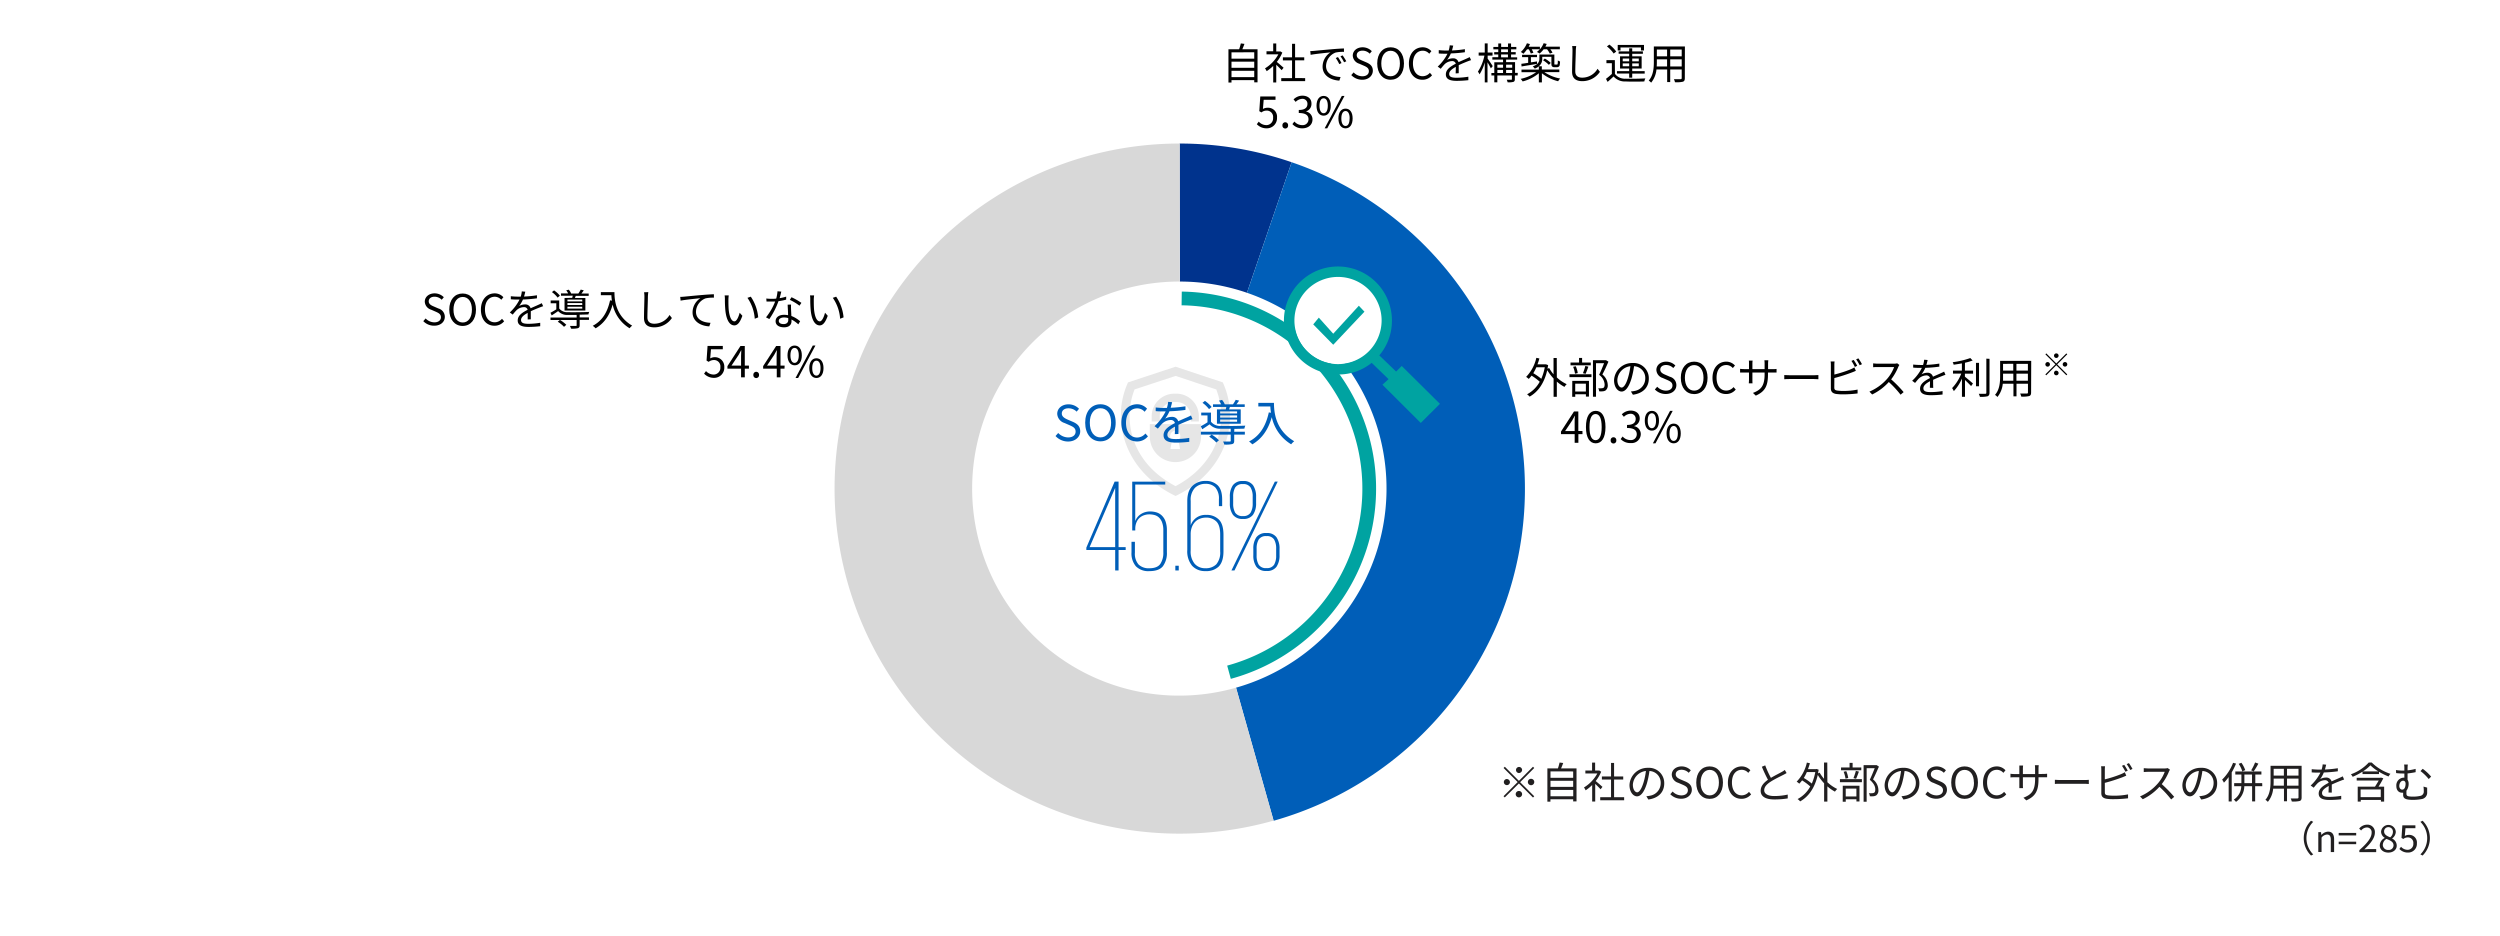 <svg xmlns="http://www.w3.org/2000/svg" viewBox="0 0 820 306.95"><defs><style>.cls-1{isolation:isolate;}.cls-10,.cls-2{fill:#fff;}.cls-2{mix-blend-mode:multiply;}.cls-3{fill:#211f20;}.cls-4{fill:#00338d;}.cls-10,.cls-11,.cls-4,.cls-5,.cls-6,.cls-8{fill-rule:evenodd;}.cls-5,.cls-9{fill:#005eb8;}.cls-6{fill:#d8d8d8;}.cls-7{fill:none;stroke:#00a3a1;stroke-miterlimit:8;stroke-width:4.5px;}.cls-8{fill:#e6e6e6;}.cls-11{fill:#00a3a1;}</style></defs><g class="cls-1"><g id="レイヤー_1" data-name="レイヤー 1"><rect class="cls-2" width="820" height="306.95"/><path class="cls-3" d="M498.2,264.56l4.62-4.63.41.41L498.6,265l4.63,4.62-.41.41-4.62-4.62L493.56,270l-.4-.4,4.63-4.64-4.62-4.62.41-.41Zm-2.94.4a1,1,0,1,1-1.05-1A1.06,1.06,0,0,1,495.26,265ZM498.2,262a1,1,0,1,1,1.05-1A1.06,1.06,0,0,1,498.2,262Zm0,5.88a1.05,1.05,0,0,1,0,2.1,1.05,1.05,0,0,1,0-2.1Zm2.94-2.94a1.05,1.05,0,1,1,1.05,1.05A1.06,1.06,0,0,1,501.14,265Z" transform="translate(0 -8.44)"/><path class="cls-3" d="M517.1,260.47v10.84H516v-.72h-7.46v.79h-1V260.47H511a17.76,17.76,0,0,0,.54-1.92l1.19.15c-.21.6-.46,1.23-.7,1.77Zm-8.54,1v2.09H516v-2.09Zm0,3.07v2H516v-2Zm7.46,5.08v-2.07h-7.46v2.07Z" transform="translate(0 -8.44)"/><path class="cls-3" d="M525,267.33c-.37-.41-1.14-1.19-1.77-1.78v5.8h-1v-5.42a14.34,14.34,0,0,1-2.14,1.74,4.74,4.74,0,0,0-.55-.94,12.16,12.16,0,0,0,4.39-4.6H520v-.95h2.2v-2.6h1v2.6h1.22l.18,0,.59.39a12.6,12.6,0,0,1-1.81,3.05c.65.52,1.88,1.6,2.23,1.91Zm7.72,2.6v1h-7.85v-1h3.55v-5.81h-3v-1h3v-4.44h1v4.44h3v1h-3v5.81Z" transform="translate(0 -8.44)"/><path class="cls-3" d="M540,269.6a8.71,8.71,0,0,0,1.19-.17,4.16,4.16,0,0,0,3.52-4.1,3.84,3.84,0,0,0-3.69-4,28.86,28.86,0,0,1-.82,4c-.86,2.84-2,4.31-3.25,4.31s-2.48-1.43-2.48-3.71a5.92,5.92,0,0,1,6.08-5.64,5,5,0,0,1,5.32,5.09c0,2.92-1.92,4.86-5.22,5.3Zm-.91-4.54a22.12,22.12,0,0,0,.77-3.74,4.83,4.83,0,0,0-4.28,4.48c0,1.75.81,2.52,1.41,2.52S538.38,267.4,539.09,265.06Z" transform="translate(0 -8.44)"/><path class="cls-3" d="M547.85,268.94l.77-.88a4,4,0,0,0,2.85,1.27c1.34,0,2.15-.67,2.15-1.68s-.74-1.39-1.7-1.82l-1.49-.64a2.92,2.92,0,0,1-2.09-2.64c0-1.58,1.38-2.73,3.24-2.73a4.17,4.17,0,0,1,3,1.28l-.68.82a3.32,3.32,0,0,0-2.34-1c-1.16,0-1.92.58-1.92,1.51s.9,1.37,1.69,1.71l1.48.63c1.19.52,2.11,1.22,2.11,2.74s-1.34,2.92-3.49,2.92A4.92,4.92,0,0,1,547.85,268.94Z" transform="translate(0 -8.44)"/><path class="cls-3" d="M556.37,265.12c0-3.3,1.8-5.3,4.38-5.3s4.38,2,4.38,5.3-1.8,5.35-4.38,5.35S556.37,268.41,556.37,265.12Zm7.43,0c0-2.58-1.22-4.16-3-4.16s-3,1.58-3,4.16,1.2,4.21,3,4.21S563.8,267.68,563.8,265.12Z" transform="translate(0 -8.44)"/><path class="cls-3" d="M566.75,265.16c0-3.32,2-5.34,4.55-5.34a3.8,3.8,0,0,1,2.82,1.28l-.7.84a2.78,2.78,0,0,0-2.1-1c-2,0-3.24,1.59-3.24,4.16s1.24,4.21,3.2,4.21a3.1,3.1,0,0,0,2.38-1.15l.71.82a4,4,0,0,1-3.15,1.47C568.67,270.47,566.75,268.49,566.75,265.16Z" transform="translate(0 -8.44)"/><path class="cls-3" d="M586,262c-.31.2-.66.38-1.06.59-.93.48-2.86,1.39-4.22,2.28s-2.06,1.75-2.06,2.8,1.09,1.87,3.28,1.87a20.45,20.45,0,0,0,4.44-.48v1.26a27.41,27.41,0,0,1-4.38.34c-2.61,0-4.5-.79-4.5-2.86,0-1.43.91-2.56,2.39-3.6a45.77,45.77,0,0,1-2-4.27l1.1-.45a30.73,30.73,0,0,0,1.87,4.1c1.3-.78,2.8-1.51,3.55-1.94a5.78,5.78,0,0,0,1-.66Z" transform="translate(0 -8.44)"/><path class="cls-3" d="M599.38,265a12.36,12.36,0,0,0,3.23,2.22,4.6,4.6,0,0,0-.74.88,12.63,12.63,0,0,1-2.49-1.74v5h-1.07v-6a15.42,15.42,0,0,1-2.08-2.75c-1,4.42-3.13,7.2-5.79,8.69a3.57,3.57,0,0,0-.83-.77,10.08,10.08,0,0,0,4.15-4.12,16.81,16.81,0,0,0-2.68-2,9.84,9.84,0,0,1-.92,1.08,6.44,6.44,0,0,0-.85-.67,13.05,13.05,0,0,0,3.34-6.25l1,.21c-.19.66-.4,1.32-.63,1.93h2.63l.2-.05.67.25c-.06.41-.14.8-.21,1.18l.54-.21a12.17,12.17,0,0,0,1.43,2v-5.33h1.07Zm-6.73-3.33a15.53,15.53,0,0,1-1,1.95,18,18,0,0,1,2.62,1.83,17.33,17.33,0,0,0,1.15-3.78Z" transform="translate(0 -8.44)"/><path class="cls-3" d="M603.5,264h7.2v1h-7.2Zm7-2.92h-6.64v-.91h2.8v-1.5h1v1.5h2.85Zm-6.07,5.09h5.48v5.16h-1v-.74h-3.5v.82h-1Zm.9-2.33a9.81,9.81,0,0,0-.62-2.27l.87-.19a8.37,8.37,0,0,1,.64,2.25Zm.07,3.26v2.58h3.5v-2.58Zm2.53-3.43a19,19,0,0,0,.79-2.38l1,.23c-.3.82-.63,1.74-.93,2.36Zm8.36-3.78c-.57,1.31-1.28,2.92-1.94,4.2a4.5,4.5,0,0,1,1.76,3.39,2,2,0,0,1-.68,1.82,2.14,2.14,0,0,1-.91.31,8.16,8.16,0,0,1-1.22,0,2.38,2.38,0,0,0-.3-1,8.86,8.86,0,0,0,1.11,0,1.48,1.48,0,0,0,.6-.16c.3-.18.38-.6.38-1.1,0-.89-.39-1.92-1.81-3.14.58-1.18,1.19-2.69,1.63-3.81h-2.65v11h-1v-12h4.12l.17,0Z" transform="translate(0 -8.44)"/><path class="cls-3" d="M623.68,269.6a9.19,9.19,0,0,0,1.19-.17,4.16,4.16,0,0,0,3.52-4.1,3.84,3.84,0,0,0-3.69-4,30.41,30.41,0,0,1-.82,4c-.86,2.84-2,4.31-3.25,4.31s-2.48-1.43-2.48-3.71a5.92,5.92,0,0,1,6.08-5.64,5,5,0,0,1,5.32,5.09c0,2.92-1.92,4.86-5.23,5.3Zm-.91-4.54a22.12,22.12,0,0,0,.77-3.74,4.85,4.85,0,0,0-4.29,4.48c0,1.75.82,2.52,1.42,2.52S622.05,267.4,622.77,265.06Z" transform="translate(0 -8.44)"/><path class="cls-3" d="M631.53,268.94l.77-.88a4,4,0,0,0,2.84,1.27c1.35,0,2.16-.67,2.16-1.68s-.74-1.39-1.71-1.82l-1.48-.64a2.92,2.92,0,0,1-2.09-2.64c0-1.58,1.37-2.73,3.24-2.73a4.21,4.21,0,0,1,3,1.28l-.68.82a3.34,3.34,0,0,0-2.34-1c-1.17,0-1.92.58-1.92,1.51s.89,1.37,1.69,1.71l1.47.63c1.19.52,2.12,1.22,2.12,2.74s-1.35,2.92-3.49,2.92A4.9,4.9,0,0,1,631.53,268.94Z" transform="translate(0 -8.44)"/><path class="cls-3" d="M640,265.12c0-3.3,1.81-5.3,4.39-5.3s4.38,2,4.38,5.3-1.81,5.35-4.38,5.35S640,268.41,640,265.12Zm7.44,0c0-2.58-1.22-4.16-3.05-4.16s-3.06,1.58-3.06,4.16,1.21,4.21,3.06,4.21S647.48,267.68,647.48,265.12Z" transform="translate(0 -8.44)"/><path class="cls-3" d="M650.43,265.16c0-3.32,2-5.34,4.55-5.34a3.8,3.8,0,0,1,2.82,1.28l-.7.84a2.78,2.78,0,0,0-2.1-1c-2,0-3.24,1.59-3.24,4.16s1.23,4.21,3.19,4.21a3.12,3.12,0,0,0,2.39-1.15l.71.82a4,4,0,0,1-3.15,1.47C652.35,270.47,650.43,268.49,650.43,265.16Z" transform="translate(0 -8.44)"/><path class="cls-3" d="M670.18,262.29a9.43,9.43,0,0,0,1.27-.07v1.17c-.14,0-.66,0-1.27,0h-1.55v.49c0,3.74-.79,5.66-4,7.09l-.94-.88c2.55-1,3.82-2.19,3.82-6.11v-.59h-4v2.27c0,.52,0,1.13.06,1.28h-1.23c0-.15,0-.75,0-1.28v-2.27h-1.5c-.61,0-1.24,0-1.41.06v-1.22a9.77,9.77,0,0,0,1.41.1h1.5v-1.8c0-.44,0-.88,0-1h1.24a9.6,9.6,0,0,0-.07,1v1.8h4v-1.75a7.51,7.51,0,0,0-.07-1.15h1.27a8.52,8.52,0,0,0-.08,1.15v1.75Z" transform="translate(0 -8.44)"/><path class="cls-3" d="M674,264.22c.42,0,1.16.07,1.95.07h7.67a15.1,15.1,0,0,0,1.51-.07v1.37c-.28,0-.86-.07-1.49-.07h-7.69c-.77,0-1.52,0-1.95.07Z" transform="translate(0 -8.44)"/><path class="cls-3" d="M690.39,268.31c0,.71.29.9,1,1a13.29,13.29,0,0,0,1.85.11A22.81,22.81,0,0,0,698,269v1.28a39.66,39.66,0,0,1-4.85.29,14.39,14.39,0,0,1-2.24-.14c-1.08-.2-1.68-.69-1.68-1.82v-7.71a7.08,7.08,0,0,0-.08-1.13h1.3a9.64,9.64,0,0,0-.07,1.13v3.17a38.94,38.94,0,0,0,5.32-1.71,8.9,8.9,0,0,0,1.23-.63l.49,1.12c-.39.17-.89.39-1.31.55a54.8,54.8,0,0,1-5.73,1.82Zm6.75-6.74a16.78,16.78,0,0,0-1.14-1.95l.75-.3a20.82,20.82,0,0,1,1.15,1.9Zm1.15-2.83a19.62,19.62,0,0,1,1.17,1.91l-.75.35a14.73,14.73,0,0,0-1.16-1.93Z" transform="translate(0 -8.44)"/><path class="cls-3" d="M711.76,260.91a3.51,3.51,0,0,0-.35.62,17.56,17.56,0,0,1-2.36,4.1,41.42,41.42,0,0,1,4.09,4.18l-1,.85a32.87,32.87,0,0,0-3.85-4.16,17.68,17.68,0,0,1-5.46,4.09l-.9-.93a16,16,0,0,0,5.77-4.17,12.42,12.42,0,0,0,2.33-3.89h-5.47c-.49,0-1.26.06-1.41.07V260.4c.2,0,1,.09,1.41.09H710a3.76,3.76,0,0,0,1-.12Z" transform="translate(0 -8.44)"/><path class="cls-3" d="M721.36,269.6a9.19,9.19,0,0,0,1.19-.17,4.15,4.15,0,0,0,3.51-4.1,3.84,3.84,0,0,0-3.68-4,28.91,28.91,0,0,1-.83,4c-.85,2.84-2,4.31-3.25,4.31s-2.48-1.43-2.48-3.71a5.92,5.92,0,0,1,6.08-5.64,5,5,0,0,1,5.33,5.09c0,2.92-1.92,4.86-5.23,5.3Zm-.91-4.54a23.15,23.15,0,0,0,.77-3.74,4.85,4.85,0,0,0-4.29,4.48c0,1.75.81,2.52,1.42,2.52S719.73,267.4,720.45,265.06Z" transform="translate(0 -8.44)"/><path class="cls-3" d="M733.42,258.9a20.8,20.8,0,0,1-1.42,2.88v9.53h-1v-8a14.7,14.7,0,0,1-1.55,1.85,7.13,7.13,0,0,0-.59-1,15.5,15.5,0,0,0,3.59-5.52Zm8.61,7.41h-2.34v5h-1v-5h-2.55a6.47,6.47,0,0,1-2.74,5.15,4.23,4.23,0,0,0-.72-.75,5.35,5.35,0,0,0,2.46-4.4h-2.33v-1h2.37v-2.82h-2v-1h8.56v1h-2v2.82H742Zm-6.55-4.85a9.42,9.42,0,0,0-1.19-2.48l.89-.35a9.34,9.34,0,0,1,1.26,2.41Zm3.18,3.84v-2.82h-2.5v2.82Zm2.09-6.39a25.56,25.56,0,0,1-1.54,2.55l-.83-.35a15.54,15.54,0,0,0,1.29-2.58Z" transform="translate(0 -8.44)"/><path class="cls-3" d="M754.93,270c0,.67-.18,1-.63,1.16a9.16,9.16,0,0,1-2.6.17,4.49,4.49,0,0,0-.35-1c1,0,1.93,0,2.18,0s.38-.1.38-.37v-2.84h-3.77v4.13h-1v-4.13H745.6a8,8,0,0,1-1.75,4.34,3.07,3.07,0,0,0-.8-.68c1.54-1.74,1.69-4.21,1.69-6.15v-5h10.19Zm-5.82-3.85v-2.33h-3.35v.83c0,.46,0,1-.06,1.5Zm-3.35-5.55v2.24h3.35v-2.24Zm8.15,0h-3.77v2.24h3.77Zm0,5.55v-2.33h-3.77v2.33Z" transform="translate(0 -8.44)"/><path class="cls-3" d="M763.76,268.39c0-.53.06-1.42.06-2.15-1.29.7-2.19,1.41-2.19,2.32,0,1.1,1.08,1.25,2.51,1.25a24.33,24.33,0,0,0,3.78-.34l0,1.14a37.59,37.59,0,0,1-3.8.22c-2,0-3.59-.42-3.59-2.11s1.66-2.68,3.27-3.52a1.18,1.18,0,0,0-1.25-.85,3.64,3.64,0,0,0-2.39,1,17.34,17.34,0,0,0-1.26,1.46l-1-.72a14.71,14.71,0,0,0,3.2-4.23h-.58c-.59,0-1.53,0-2.28-.08v-1.05c.74.08,1.71.14,2.34.14.29,0,.59,0,.91,0a8,8,0,0,0,.35-1.72l1.15.1c-.1.39-.23,1-.42,1.59a36,36,0,0,0,4.24-.42v1a41.5,41.5,0,0,1-4.6.39A9.54,9.54,0,0,1,761,264a3.94,3.94,0,0,1,1.92-.52,1.75,1.75,0,0,1,1.83,1.26c.95-.44,1.79-.78,2.52-1.12.42-.18.76-.35,1.15-.54l.45,1.05c-.35.1-.86.29-1.22.43-.78.31-1.78.72-2.83,1.21,0,.79,0,2,0,2.64Z" transform="translate(0 -8.44)"/><path class="cls-3" d="M777.93,258.55a15.83,15.83,0,0,0,6.14,3.71,4.1,4.1,0,0,0-.63.87,20.56,20.56,0,0,1-3.13-1.54v.75h-5.4v-.8a20.63,20.63,0,0,1-3.23,1.69,4,4,0,0,0-.58-.83,14.56,14.56,0,0,0,5.85-3.85Zm3.8,5.17c-.44.86-1,1.87-1.56,2.74H782v4.9h-1.06v-.54h-6.61v.54h-1v-4.9H779c.41-.63.86-1.4,1.22-2H773v-.91h7.74l.19-.07Zm-.84,3.67h-6.61v2.5h6.61Zm-.79-5.93a13.75,13.75,0,0,1-2.6-2,13,13,0,0,1-2.47,2Z" transform="translate(0 -8.44)"/><path class="cls-3" d="M796.11,266.78c0,.75,0,.93,0,1.5a2.11,2.11,0,0,1-1.81,2.26,15.55,15.55,0,0,1-2.87.26c-2.78,0-3.2-.67-3.2-1.69,0-.24,0-.46,0-.67a2.87,2.87,0,0,1-.44,0c-.78,0-1.79-.58-1.79-2.19a2.51,2.51,0,0,1,2.27-2.73c.13,0,.25,0,.36,0v-1.37h-.49a16.76,16.76,0,0,1-2.21-.14l-.06-1a13.92,13.92,0,0,0,2.2.19,5.24,5.24,0,0,0,.56,0v-.68a6.48,6.48,0,0,0-.09-1.32h1.23a10.34,10.34,0,0,0-.09,1.32v.6a16.44,16.44,0,0,0,2.65-.49v1.08a23.94,23.94,0,0,1-2.65.42v2.08a2.18,2.18,0,0,1,.35,1.24,3.7,3.7,0,0,1-.72,2.35c0,.29,0,.63,0,.88,0,.77.18,1.05,2.2,1.05a10.43,10.43,0,0,0,2.35-.24A1.4,1.4,0,0,0,795,268a9.22,9.22,0,0,0-.1-1.56Zm-8.18.66c.79,0,1.1-1,1.1-1.92,0-.66-.33-1-.8-1-.68,0-1.27.73-1.27,1.77C787,267,787.42,267.44,787.93,267.44Zm6.72-6.83a15.17,15.17,0,0,1,2.76,2.56l-.79.8a15.44,15.44,0,0,0-2.7-2.62Z" transform="translate(0 -8.44)"/><path class="cls-4" d="M386.93,55.52a113.06,113.06,0,0,1,36.73,6.13L409,104.47a67.94,67.94,0,0,0-22-3.68Z" transform="translate(0 -8.44)"/><path class="cls-5" d="M423.66,61.65a113.18,113.18,0,0,1-5.91,216L405.42,234A67.91,67.91,0,0,0,409,104.47Z" transform="translate(0 -8.44)"/><path class="cls-6" d="M417.75,277.6A113.18,113.18,0,1,1,386.93,55.52v45.27A67.91,67.91,0,1,0,405.42,234Z" transform="translate(0 -8.44)"/><path d="M510.64,132.24a12.12,12.12,0,0,0,3.24,2.21,4.61,4.61,0,0,0-.74.89,13.12,13.12,0,0,1-2.5-1.74v5h-1.06v-6a16.24,16.24,0,0,1-2.09-2.75c-1,4.41-3.12,7.2-5.78,8.69a4,4,0,0,0-.83-.77,10.14,10.14,0,0,0,4.15-4.12,17.28,17.28,0,0,0-2.68-2,9.84,9.84,0,0,1-.92,1.08,6,6,0,0,0-.86-.67,13.15,13.15,0,0,0,3.35-6.25l1,.21a19.79,19.79,0,0,1-.63,1.93h2.63l.2,0,.67.25c-.05.4-.14.8-.21,1.17l.55-.21a12.24,12.24,0,0,0,1.43,2.05v-5.34h1.06Zm-6.72-3.33a14.75,14.75,0,0,1-1,1.94,18.28,18.28,0,0,1,2.62,1.84,17.5,17.5,0,0,0,1.15-3.78Z" transform="translate(0 -8.44)"/><path d="M514.77,131.19H522v.95h-7.2Zm7-2.93h-6.64v-.91h2.8v-1.5h1v1.5h2.84Zm-6.06,5.1h5.47v5.16h-1v-.75h-3.5v.83h-1Zm.89-2.34a10,10,0,0,0-.61-2.27l.86-.18a8.09,8.09,0,0,1,.65,2.24Zm.07,3.27v2.57h3.5v-2.57Zm2.54-3.44a20.08,20.08,0,0,0,.78-2.38l1,.24c-.29.81-.63,1.74-.92,2.35Zm8.36-3.78c-.57,1.32-1.29,2.93-2,4.2a4.57,4.57,0,0,1,1.77,3.39,2.07,2.07,0,0,1-.69,1.83,2,2,0,0,1-.91.3,7,7,0,0,1-1.22,0,2.44,2.44,0,0,0-.29-1,6.06,6.06,0,0,0,1.1,0,1.37,1.37,0,0,0,.61-.15c.29-.18.38-.6.38-1.11a4.2,4.2,0,0,0-1.81-3.14c.57-1.17,1.19-2.68,1.62-3.81h-2.64v11h-1v-12h4.12l.16,0Z" transform="translate(0 -8.44)"/><path d="M534.94,136.84a9.11,9.11,0,0,0,1.2-.17,4.17,4.17,0,0,0,3.51-4.11,3.85,3.85,0,0,0-3.68-4,29,29,0,0,1-.83,4c-.85,2.84-2,4.31-3.25,4.31s-2.48-1.43-2.48-3.71a5.93,5.93,0,0,1,6.08-5.65,5,5,0,0,1,5.32,5.1c0,2.91-1.92,4.86-5.22,5.3ZM534,132.3a22.12,22.12,0,0,0,.77-3.74,4.83,4.83,0,0,0-4.28,4.48c0,1.75.81,2.52,1.41,2.52S533.32,134.64,534,132.3Z" transform="translate(0 -8.44)"/><path d="M542.79,136.18l.78-.89a4,4,0,0,0,2.84,1.28c1.34,0,2.16-.67,2.16-1.68s-.75-1.39-1.71-1.82l-1.49-.65a2.89,2.89,0,0,1-2.08-2.63c0-1.58,1.37-2.73,3.23-2.73a4.24,4.24,0,0,1,3,1.27l-.69.83a3.33,3.33,0,0,0-2.34-1c-1.16,0-1.92.59-1.92,1.52s.9,1.37,1.7,1.7l1.47.64a2.84,2.84,0,0,1,2.11,2.74c0,1.63-1.34,2.91-3.48,2.91A4.92,4.92,0,0,1,542.79,136.18Z" transform="translate(0 -8.44)"/><path d="M551.31,132.35c0-3.29,1.8-5.29,4.38-5.29s4.39,2,4.39,5.29-1.81,5.35-4.39,5.35S551.31,135.65,551.31,132.35Zm7.44,0c0-2.57-1.22-4.16-3.06-4.16s-3.05,1.59-3.05,4.16,1.2,4.22,3.05,4.22S558.75,134.92,558.75,132.35Z" transform="translate(0 -8.44)"/><path d="M561.7,132.4c0-3.32,1.94-5.34,4.55-5.34a3.79,3.79,0,0,1,2.81,1.27l-.7.84a2.82,2.82,0,0,0-2.1-1c-2,0-3.23,1.6-3.23,4.16s1.23,4.22,3.19,4.22a3.1,3.1,0,0,0,2.38-1.15l.72.81a4,4,0,0,1-3.16,1.47C563.61,137.7,561.7,135.73,561.7,132.4Z" transform="translate(0 -8.44)"/><path d="M581.44,129.52a9.3,9.3,0,0,0,1.27-.07v1.18c-.13,0-.65,0-1.27,0H579.9v.49c0,3.74-.8,5.66-4,7.09l-.93-.89c2.54-1,3.82-2.18,3.82-6.1v-.59h-4v2.27c0,.52,0,1.13.05,1.27h-1.23c0-.14.06-.74.06-1.27v-2.27h-1.5c-.62,0-1.25,0-1.42,0v-1.21a12.77,12.77,0,0,0,1.42.09h1.5v-1.79c0-.45,0-.88-.06-1h1.25a7.43,7.43,0,0,0-.07,1v1.79h4v-1.75a7.62,7.62,0,0,0-.07-1.15H580c0,.14-.07.61-.07,1.15v1.75Z" transform="translate(0 -8.44)"/><path d="M585.24,131.46c.42,0,1.17.07,2,.07h7.68c.7,0,1.2-.05,1.51-.07v1.37c-.28,0-.87-.07-1.5-.07h-7.69c-.77,0-1.51,0-2,.07Z" transform="translate(0 -8.44)"/><path d="M601.65,135.55c0,.71.3.89,1,1a13.31,13.31,0,0,0,1.85.12,22.74,22.74,0,0,0,4.79-.45v1.27a39.5,39.5,0,0,1-4.84.3,16,16,0,0,1-2.25-.14c-1.07-.2-1.68-.69-1.68-1.83v-7.7a6,6,0,0,0-.08-1.13h1.3a9.64,9.64,0,0,0-.07,1.13v3.17a38.64,38.64,0,0,0,5.33-1.71,8.9,8.9,0,0,0,1.23-.63l.49,1.12c-.39.17-.9.39-1.32.54a54.07,54.07,0,0,1-5.73,1.83Zm6.75-6.74a15.19,15.19,0,0,0-1.13-2l.74-.31a19,19,0,0,1,1.15,1.91Zm1.15-2.83a19.76,19.76,0,0,1,1.18,1.91l-.76.34a14.3,14.3,0,0,0-1.16-1.93Z" transform="translate(0 -8.44)"/><path d="M623,128.15a3.8,3.8,0,0,0-.35.62,18.08,18.08,0,0,1-2.35,4.1,39.42,39.42,0,0,1,4.09,4.18l-1,.85a32.32,32.32,0,0,0-3.86-4.16,17.71,17.71,0,0,1-5.46,4.09l-.9-.94a16.05,16.05,0,0,0,5.78-4.16,12.49,12.49,0,0,0,2.32-3.89h-5.46c-.49,0-1.26,0-1.42.07v-1.28c.2,0,1,.1,1.42.1h5.4a3.77,3.77,0,0,0,1.06-.13Z" transform="translate(0 -8.44)"/><path d="M633,135.63c0-.53.05-1.43.05-2.16-1.28.7-2.18,1.42-2.18,2.33,0,1.09,1.08,1.25,2.51,1.25a24.43,24.43,0,0,0,3.78-.34l0,1.13a34.64,34.64,0,0,1-3.8.23c-2,0-3.58-.42-3.58-2.12s1.65-2.67,3.26-3.51a1.17,1.17,0,0,0-1.24-.86,3.69,3.69,0,0,0-2.4,1c-.39.38-.78.9-1.26,1.46l-.95-.71a14.83,14.83,0,0,0,3.19-4.23h-.57c-.59,0-1.53,0-2.29-.09v-1a22.14,22.14,0,0,0,2.34.14h.91a7.49,7.49,0,0,0,.35-1.72l1.15.09c-.1.4-.22,1-.42,1.6a36,36,0,0,0,4.25-.42l0,1a43.86,43.86,0,0,1-4.59.39,10.06,10.06,0,0,1-1.25,2.13,4,4,0,0,1,1.92-.52A1.75,1.75,0,0,1,634,132c1-.45,1.79-.78,2.52-1.12.42-.18.75-.35,1.15-.55l.44,1.05c-.35.1-.85.3-1.22.44-.78.31-1.77.71-2.83,1.2,0,.8,0,2,.05,2.65Z" transform="translate(0 -8.44)"/><path d="M644.49,130h2.68V131h-2.68v1c.63.49,2.23,1.86,2.64,2.22l-.61.86c-.42-.47-1.31-1.36-2-2v5.52h-1v-6a14.57,14.57,0,0,1-2.66,4.13,6.22,6.22,0,0,0-.57-1,14.51,14.51,0,0,0,3-4.74h-2.71V130h2.92v-2.37c-.91.17-1.83.31-2.7.44a3,3,0,0,0-.32-.83,27.08,27.08,0,0,0,5.78-1.36l.77.8a17,17,0,0,1-2.52.74Zm4.63,5.13h-1v-7.67h1Zm3.44-9V137.2c0,.71-.19,1-.63,1.22a9.73,9.73,0,0,1-2.52.18,4.17,4.17,0,0,0-.38-1c1,0,1.86,0,2.13,0s.36-.08.36-.35V126.08Z" transform="translate(0 -8.44)"/><path d="M666.2,137.19c0,.67-.19,1-.63,1.16a9.24,9.24,0,0,1-2.61.17,4,4,0,0,0-.35-1c1,0,1.93,0,2.19,0s.37-.1.37-.37v-2.84h-3.76v4.13h-1v-4.13h-3.5a8.08,8.08,0,0,1-1.75,4.34,3.75,3.75,0,0,0-.8-.69c1.54-1.73,1.68-4.2,1.68-6.15v-5h10.2Zm-5.83-3.86V131H657v.82c0,.47,0,1,0,1.5ZM657,127.79V130h3.35v-2.24Zm8.15,0h-3.76V130h3.76Zm0,5.54V131h-3.76v2.32Z" transform="translate(0 -8.44)"/><path d="M519.06,150.84h-1.35v2.83h-1.22v-2.83H512V150l4.27-6.6h1.42v6.41h1.35Zm-2.57-1v-3.15c0-.5,0-1.33.08-1.86h-.06c-.25.5-.53,1-.82,1.51l-2.34,3.5Z" transform="translate(0 -8.44)"/><path d="M520.19,148.5c0-3.58,1.25-5.3,3.21-5.3s3.2,1.74,3.2,5.3-1.25,5.35-3.2,5.35S520.19,152.07,520.19,148.5Zm5.16,0c0-3-.79-4.26-2-4.26s-2,1.26-2,4.26.78,4.32,2,4.32S525.35,151.52,525.35,148.5Z" transform="translate(0 -8.44)"/><path d="M528.3,152.88a.93.93,0,1,1,1.85,0,.93.93,0,1,1-1.85,0Z" transform="translate(0 -8.44)"/><path d="M531.58,152.45l.64-.84a3.39,3.39,0,0,0,2.55,1.17,1.89,1.89,0,0,0,2.09-1.9c0-1.24-.83-2.06-3.2-2.06v-1c2.12,0,2.85-.86,2.85-2a1.61,1.61,0,0,0-1.74-1.66,3.18,3.18,0,0,0-2.13,1l-.69-.82a4.13,4.13,0,0,1,2.88-1.23c1.72,0,3,.93,3,2.58a2.56,2.56,0,0,1-1.84,2.48v.05a2.65,2.65,0,0,1,2.19,2.61,3,3,0,0,1-3.29,2.93A4.27,4.27,0,0,1,531.58,152.45Z" transform="translate(0 -8.44)"/><path d="M539.49,146.42c0-2.06.92-3.22,2.32-3.22s2.34,1.16,2.34,3.22-.92,3.27-2.34,3.27S539.49,148.5,539.49,146.42Zm3.69,0c0-1.64-.56-2.43-1.37-2.43s-1.36.79-1.36,2.43.56,2.47,1.36,2.47S543.18,148.06,543.18,146.42Zm4.6-3.22h.87L543,153.85h-.85Zm-1.15,7.4c0-2.06.94-3.22,2.34-3.22s2.32,1.16,2.32,3.22-.92,3.25-2.32,3.25S546.63,152.67,546.63,150.6Zm3.7,0c0-1.64-.56-2.44-1.36-2.44s-1.37.8-1.37,2.44.56,2.46,1.37,2.46S550.33,152.24,550.33,150.6Z" transform="translate(0 -8.44)"/><path d="M138.84,113.78l.77-.89a4,4,0,0,0,2.85,1.28c1.34,0,2.16-.67,2.16-1.68s-.75-1.39-1.71-1.82l-1.49-.65a2.89,2.89,0,0,1-2.09-2.63c0-1.58,1.38-2.73,3.24-2.73a4.24,4.24,0,0,1,3,1.27l-.69.83a3.33,3.33,0,0,0-2.34-1c-1.16,0-1.92.59-1.92,1.52s.9,1.37,1.7,1.7l1.47.64a2.84,2.84,0,0,1,2.11,2.74c0,1.63-1.34,2.91-3.49,2.91A4.91,4.91,0,0,1,138.84,113.78Z" transform="translate(0 -8.44)"/><path d="M147.36,110c0-3.29,1.8-5.29,4.38-5.29s4.38,2,4.38,5.29-1.8,5.35-4.38,5.35S147.36,113.25,147.36,110Zm7.43,0c0-2.57-1.21-4.16-3-4.16s-3.05,1.59-3.05,4.16,1.2,4.22,3.05,4.22S154.79,112.52,154.79,110Z" transform="translate(0 -8.44)"/><path d="M157.74,110c0-3.32,1.95-5.34,4.56-5.34a3.79,3.79,0,0,1,2.81,1.27l-.7.84a2.82,2.82,0,0,0-2.1-1c-1.95,0-3.24,1.6-3.24,4.16s1.24,4.22,3.2,4.22a3.1,3.1,0,0,0,2.38-1.15l.71.81a4,4,0,0,1-3.15,1.47C159.66,115.3,157.74,113.33,157.74,110Z" transform="translate(0 -8.44)"/><path d="M173.08,113.23c0-.53,0-1.43,0-2.16-1.29.7-2.18,1.42-2.18,2.33,0,1.09,1.08,1.25,2.51,1.25a24.54,24.54,0,0,0,3.78-.34l0,1.13a34.64,34.64,0,0,1-3.8.23c-2,0-3.58-.42-3.58-2.12s1.65-2.67,3.26-3.51a1.17,1.17,0,0,0-1.25-.86,3.65,3.65,0,0,0-2.39,1,19,19,0,0,0-1.26,1.45l-.95-.71a14.83,14.83,0,0,0,3.19-4.23h-.58c-.58,0-1.52,0-2.28-.09v-1a22,22,0,0,0,2.34.14h.91a7.49,7.49,0,0,0,.35-1.72l1.15.09c-.1.4-.22,1-.42,1.6a35.81,35.81,0,0,0,4.24-.42v1a43.86,43.86,0,0,1-4.59.39,10.5,10.5,0,0,1-1.25,2.13,3.94,3.94,0,0,1,1.92-.52,1.74,1.74,0,0,1,1.83,1.26c1-.45,1.8-.78,2.52-1.12.42-.18.76-.35,1.15-.55l.45,1c-.35.1-.85.3-1.22.44-.78.31-1.78.71-2.83,1.2,0,.8,0,2,0,2.65Z" transform="translate(0 -8.44)"/><path d="M190.13,112.54h3.05v.82h-3.05v1.72c0,.55-.11.81-.55,1a8,8,0,0,1-2.29.16,3.5,3.5,0,0,0-.35-.89c.89,0,1.68,0,1.9,0s.3,0,.3-.23v-1.71h-8.58v-.82h8.58v-.85c-1.1,0-2.15,0-2.85,0a4,4,0,0,1-3.22-1.26c-.69.48-1.37.94-2.11,1.42l-.42-.87c.58-.3,1.28-.7,1.93-1.12v-2h-1.85V107h2.8v2.63a3.35,3.35,0,0,0,2.86,1.21c1.61.05,5.22,0,7-.09a3.6,3.6,0,0,0-.28.84c-.73,0-1.78.06-2.87.06Zm-7.23-6.48a8.31,8.31,0,0,0-1.87-1.81l.7-.56a9.09,9.09,0,0,1,1.92,1.73Zm.76,7.31a11.12,11.12,0,0,1,2.09,1.61l-.76.66a9.54,9.54,0,0,0-2.05-1.67Zm4.05-7.24c0-.22.11-.48.17-.7H184v-.76h2.35a5.13,5.13,0,0,0-.63-1l.84-.21a4.59,4.59,0,0,1,.78,1.26h2.36a10.55,10.55,0,0,0,.78-1.29l1,.23c-.25.39-.53.75-.77,1.06h2.38v.76h-4.25l-.26.7H192v4.12h-6.83v-4.12Zm3.25.57h-4.84v.61H191Zm0,1.15h-4.84v.63H191Zm0,1.19h-4.84v.63H191Z" transform="translate(0 -8.44)"/><path d="M201.54,104.25c0,2.48.32,7.76,5.81,11a4.57,4.57,0,0,0-.84.86,12.08,12.08,0,0,1-5.56-7.8c-1,3.63-2.8,6.18-5.59,7.82a6.4,6.4,0,0,0-.94-.83c3.1-1.61,4.82-4.42,5.68-8.35l.61.1c-.1-.64-.15-1.26-.18-1.79h-3.45v-1Z" transform="translate(0 -8.44)"/><path d="M212.65,104.25c-.07.45-.11.94-.14,1.39,0,1.57-.16,4.85-.16,6.92,0,1.53,1,2.06,2.26,2.06a5.8,5.8,0,0,0,5-2.87l.77,1a6.9,6.9,0,0,1-5.78,3.06c-2,0-3.37-.84-3.37-3.1,0-2.06.14-5.56.14-7a7.38,7.38,0,0,0-.12-1.4Z" transform="translate(0 -8.44)"/><path d="M224.34,105.75c.91-.08,3.53-.35,6.08-.56,1.51-.13,2.82-.2,3.74-.24v1.12a11.63,11.63,0,0,0-2.72.23,4.83,4.83,0,0,0-3.16,4.37c0,2.71,2.52,3.57,4.77,3.65l-.4,1.17c-2.56-.1-5.49-1.47-5.49-4.57a5.6,5.6,0,0,1,2.57-4.68c-1.21.14-5,.51-6.49.81l-.13-1.23C223.64,105.81,224.08,105.78,224.34,105.75Z" transform="translate(0 -8.44)"/><path d="M238.92,106.72c0,.87,0,2.14.09,3.28.23,2.32.9,3.85,1.88,3.85.72,0,1.36-1.43,1.72-2.83l.89,1c-.83,2.35-1.68,3.15-2.64,3.15-1.3,0-2.56-1.3-2.94-4.9a36.73,36.73,0,0,1-.15-3.7,7.47,7.47,0,0,0-.09-1.24l1.35,0A11.71,11.71,0,0,0,238.92,106.72Zm9.77,5.82-1.13.45a13.69,13.69,0,0,0-2.4-6.86l1.1-.38A14.3,14.3,0,0,1,248.69,112.54Z" transform="translate(0 -8.44)"/><path d="M257.85,106.72a16.38,16.38,0,0,1-2.51.5,25,25,0,0,1-3,5.87l-1.09-.56a20,20,0,0,0,3-5.18c-.41,0-.81,0-1.22,0s-1.09,0-1.61,0l-.08-1a13,13,0,0,0,1.71.1c.49,0,1,0,1.54-.07a11.67,11.67,0,0,0,.43-2.4l1.25.11c-.14.51-.32,1.35-.55,2.15a14.43,14.43,0,0,0,2.16-.51Zm1.62,1.61a12.57,12.57,0,0,0,0,1.5c0,.5.07,1.41.1,2.25a9.47,9.47,0,0,1,2.87,1.74l-.6,1a9.78,9.78,0,0,0-2.23-1.58c0,.21,0,.41,0,.56,0,1.11-.73,2-2.44,2-1.52,0-2.77-.63-2.77-2s1.21-2.1,2.77-2.1a6.09,6.09,0,0,1,1.32.13c0-1.14-.11-2.5-.14-3.46Zm-.94,4.44a4.88,4.88,0,0,0-1.4-.2c-1,0-1.69.47-1.69,1.1s.52,1.07,1.59,1.07,1.52-.63,1.52-1.31C258.55,113.25,258.55,113,258.53,112.77Zm3.7-4.06a16.71,16.71,0,0,0-3.16-1.91l.54-.87a21.5,21.5,0,0,1,3.25,1.85Z" transform="translate(0 -8.44)"/><path d="M266.92,106.72c0,.87,0,2.14.09,3.28.23,2.32.9,3.85,1.88,3.85.72,0,1.36-1.43,1.72-2.83l.89,1c-.83,2.35-1.68,3.15-2.64,3.15-1.3,0-2.56-1.3-2.94-4.9a36.73,36.73,0,0,1-.15-3.7,7.47,7.47,0,0,0-.09-1.24l1.35,0A11.71,11.71,0,0,0,266.92,106.72Zm9.77,5.82-1.13.45a13.69,13.69,0,0,0-2.4-6.86l1.1-.38A14.3,14.3,0,0,1,276.69,112.54Z" transform="translate(0 -8.44)"/><path d="M230.94,131l.63-.85a3.38,3.38,0,0,0,2.52,1.14,2.22,2.22,0,0,0,2.19-2.42,2.08,2.08,0,0,0-2.13-2.34,2.8,2.8,0,0,0-1.71.6l-.69-.42.33-4.81h5V123H233.2l-.25,3a3.09,3.09,0,0,1,4.62,2.85,3.33,3.33,0,0,1-3.36,3.53A4.4,4.4,0,0,1,230.94,131Z" transform="translate(0 -8.44)"/><path d="M245.65,129.37h-1.36v2.83h-1.22v-2.83H238.6v-.84l4.27-6.6h1.42v6.42h1.36Zm-2.58-1V125.2c0-.51.05-1.33.08-1.87h-.05c-.26.51-.54,1-.83,1.52l-2.34,3.5Z" transform="translate(0 -8.44)"/><path d="M247.11,131.42a.93.93,0,1,1,1.85,0,.93.93,0,1,1-1.85,0Z" transform="translate(0 -8.44)"/><path d="M257.31,129.37H256v2.83h-1.22v-2.83h-4.47v-.84l4.27-6.6H256v6.42h1.36Zm-2.58-1V125.2c0-.51.06-1.33.08-1.87h-.05c-.25.51-.53,1-.83,1.52l-2.34,3.5Z" transform="translate(0 -8.44)"/><path d="M258.3,125c0-2.06.92-3.22,2.32-3.22S263,122.9,263,125s-.92,3.26-2.34,3.26S258.3,127,258.3,125Zm3.7,0c0-1.64-.56-2.44-1.38-2.44s-1.36.8-1.36,2.44.56,2.47,1.36,2.47S262,126.6,262,125Zm4.59-3.22h.87l-5.67,10.64h-.86Zm-1.15,7.39c0-2,.94-3.22,2.34-3.22s2.33,1.17,2.33,3.22-.93,3.25-2.33,3.25S265.44,131.21,265.44,129.13Zm3.7,0c0-1.63-.56-2.43-1.36-2.43s-1.37.8-1.37,2.43.56,2.47,1.37,2.47S269.14,130.77,269.14,129.13Z" transform="translate(0 -8.44)"/><path d="M412.47,24.6V35.44h-1.08v-.72h-7.46v.79h-1V24.6h3.51a17.93,17.93,0,0,0,.55-1.92l1.19.15c-.21.6-.46,1.23-.7,1.77Zm-8.54,1v2.09h7.46V25.59Zm0,3.07v2h7.46v-2Zm7.46,5.08V31.67h-7.46v2.07Z" transform="translate(0 -8.44)"/><path d="M420.38,31.46c-.37-.41-1.14-1.19-1.77-1.78v5.8h-1V30.06a14.25,14.25,0,0,1-2.14,1.73,5,5,0,0,0-.55-.93,12.13,12.13,0,0,0,4.38-4.6h-3.89v-1h2.2V22.7h1v2.61h1.22l.18,0,.59.39a12.79,12.79,0,0,1-1.81,3.05c.65.52,1.88,1.6,2.23,1.91Zm7.71,2.6v1h-7.84v-1h3.54V28.25h-3v-1h3V22.8h1v4.44h3v1h-3v5.81Z" transform="translate(0 -8.44)"/><path d="M431,25.13c.91-.09,3.53-.34,6.08-.56,1.51-.13,2.81-.2,3.74-.24v1.12a11.54,11.54,0,0,0-2.72.22,4.86,4.86,0,0,0-3.16,4.39c0,2.7,2.52,3.56,4.77,3.64l-.4,1.18c-2.57-.12-5.5-1.49-5.5-4.58a5.61,5.61,0,0,1,2.58-4.68c-1.22.14-5,.5-6.5.81l-.12-1.23C430.26,25.18,430.69,25.16,431,25.13Zm9,4-.72.34a13.3,13.3,0,0,0-1.15-2l.72-.31A19.33,19.33,0,0,1,440,29.09Zm1.59-.6-.73.34a11.68,11.68,0,0,0-1.19-1.95l.7-.32A18.48,18.48,0,0,1,441.56,28.49Z" transform="translate(0 -8.44)"/><path d="M443.22,33.07l.77-.88a4,4,0,0,0,2.85,1.27c1.34,0,2.15-.67,2.15-1.68s-.74-1.39-1.71-1.82l-1.48-.64a2.92,2.92,0,0,1-2.09-2.64c0-1.58,1.37-2.73,3.24-2.73a4.17,4.17,0,0,1,3,1.28l-.68.82a3.32,3.32,0,0,0-2.34-1c-1.16,0-1.92.58-1.92,1.51s.9,1.37,1.69,1.71l1.47.63c1.2.52,2.12,1.22,2.12,2.74S449,34.6,446.82,34.6A4.92,4.92,0,0,1,443.22,33.07Z" transform="translate(0 -8.44)"/><path d="M451.73,29.25c0-3.3,1.81-5.3,4.39-5.3s4.38,2,4.38,5.3-1.8,5.35-4.38,5.35S451.73,32.54,451.73,29.25Zm7.44,0c0-2.58-1.22-4.16-3.05-4.16s-3.06,1.58-3.06,4.16,1.21,4.21,3.06,4.21S459.17,31.81,459.17,29.25Z" transform="translate(0 -8.44)"/><path d="M462.12,29.29c0-3.32,1.95-5.34,4.55-5.34a3.8,3.8,0,0,1,2.82,1.28l-.7.84a2.78,2.78,0,0,0-2.1-1c-1.95,0-3.24,1.59-3.24,4.16s1.24,4.21,3.2,4.21A3.1,3.1,0,0,0,469,32.31l.71.82a4,4,0,0,1-3.15,1.47C464,34.6,462.12,32.62,462.12,29.29Z" transform="translate(0 -8.44)"/><path d="M477.46,32.52c0-.53.05-1.43.05-2.15-1.29.7-2.18,1.41-2.18,2.32,0,1.09,1.07,1.25,2.5,1.25a24.56,24.56,0,0,0,3.79-.34l0,1.14a37.41,37.41,0,0,1-3.8.22c-2,0-3.58-.42-3.58-2.11s1.65-2.68,3.26-3.52a1.18,1.18,0,0,0-1.25-.85,3.64,3.64,0,0,0-2.39,1A18.77,18.77,0,0,0,472.57,31l-1-.71a14.71,14.71,0,0,0,3.2-4.23h-.58c-.59,0-1.52,0-2.28-.08V24.88c.74.08,1.71.14,2.34.14.29,0,.59,0,.91,0a7.39,7.39,0,0,0,.35-1.72l1.15.1c-.1.39-.23,1-.42,1.59a35.81,35.81,0,0,0,4.24-.42v1a41.29,41.29,0,0,1-4.6.39,9.54,9.54,0,0,1-1.24,2.13,3.94,3.94,0,0,1,1.92-.52,1.75,1.75,0,0,1,1.83,1.26c.95-.44,1.79-.78,2.52-1.12.42-.18.76-.35,1.15-.54l.45,1c-.35.1-.85.29-1.22.43-.78.31-1.78.72-2.83,1.21,0,.79,0,2,0,2.64Z" transform="translate(0 -8.44)"/><path d="M489,30.87c-.2-.45-.69-1.3-1.1-2v6.59H487V28.92a14.34,14.34,0,0,1-1.71,3.91,5.36,5.36,0,0,0-.53-.89,15.31,15.31,0,0,0,2.13-5.26H485v-1h2v-3h.95v3h1.6v1h-1.6v1c.4.52,1.43,2.07,1.67,2.45Zm8.77,2.33h-.9v1.19c0,.49-.1.75-.48.91a6.3,6.3,0,0,1-1.89.14,3.8,3.8,0,0,0-.29-.84c.67,0,1.27,0,1.47,0s.22-.07.22-.24V33.2h-4.77v2.24h-1V33.2h-.95v-.82h.95V28.87H493V28h-3.51v-.8h1.94V26.3H490.1v-.77h1.33v-.91h-1.61v-.78h1.61V22.69h.95v1.15h2.25V22.69h1v1.15h1.73v.78h-1.73v.91h1.52v.77h-1.52v.94h2V28H494v.83h2.94v3.51h.9Zm-6.64-3.55v1H493v-1Zm0,2.73H493v-1h-1.85Zm1.23-6.85h2.25v-.91h-2.25Zm0,1.71h2.25V26.3h-2.25ZM494,29.65v1h2v-1Zm2,2.73v-1h-2v1Z" transform="translate(0 -8.44)"/><path d="M506.55,32.1a13.73,13.73,0,0,0,5.19,2.1,4.94,4.94,0,0,0-.67.89,13.87,13.87,0,0,1-5.33-2.62v3h-1v-3a13.45,13.45,0,0,1-5.32,2.68,3.41,3.41,0,0,0-.66-.84,13.49,13.49,0,0,0,5.1-2.19h-4.81v-.85h5.69V30.2a4.84,4.84,0,0,1-1.33.74,3.78,3.78,0,0,0-.67-.71c1.86-.69,2.18-1.63,2.18-2.52V26.32h4.91v2.83c0,.25,0,.4.07.46a.39.39,0,0,0,.22,0h.36a.53.53,0,0,0,.28,0c.07,0,.13-.13.16-.29a10.15,10.15,0,0,0,.05-1.08,1.81,1.81,0,0,0,.72.36,6,6,0,0,1-.14,1.32.76.76,0,0,1-.39.45,1.36,1.36,0,0,1-.63.12h-.65a1.16,1.16,0,0,1-.77-.24c-.19-.18-.25-.4-.25-1.14V27.06h-3v.69a3,3,0,0,1-1.14,2.43h1v1.07h5.74v.85Zm-5.69-7.48a9.92,9.92,0,0,1-1.19,1.45,5.92,5.92,0,0,0-.84-.58,7.59,7.59,0,0,0,2-2.86l1,.26c-.13.29-.27.58-.42.88h3.68v.84a6.5,6.5,0,0,0,1.23-2l1,.24c-.13.31-.28.6-.43.9h4.74v.85h-3.12a7.32,7.32,0,0,1,.72,1.11l-.89.31a7.88,7.88,0,0,0-.91-1.42h-1.11A8.22,8.22,0,0,1,505,26a9.65,9.65,0,0,0-.9-.52,6.38,6.38,0,0,0,.94-.87h-2.63a6.69,6.69,0,0,1,.54,1.14l-.85.25a8.3,8.3,0,0,0-.65-1.39ZM499,29.37c.61-.08,1.4-.19,2.24-.32V27.17h-2v-.75h4.9v.75h-2V28.9l2-.31,0,.81c-1.82.31-3.7.6-5.07.84Zm7.7-1.72a9.21,9.21,0,0,1,1.95,1.43l-.62.63a10.11,10.11,0,0,0-1.92-1.51Z" transform="translate(0 -8.44)"/><path d="M517,23.54c-.07.45-.11.94-.14,1.39,0,1.57-.17,4.85-.17,6.92,0,1.53,1,2.06,2.27,2.06A5.81,5.81,0,0,0,524,31l.77,1A6.93,6.93,0,0,1,519,35.06c-2,0-3.36-.84-3.36-3.1,0-2.06.14-5.56.14-7a7.53,7.53,0,0,0-.12-1.4Z" transform="translate(0 -8.44)"/><path d="M529.7,32.68a4.08,4.08,0,0,0,3.53,1.57c1.54.07,4.76,0,6.44-.09a4,4,0,0,0-.33,1c-1.57.06-4.53.09-6.09,0a4.9,4.9,0,0,1-4-1.65c-.62.6-1.26,1.19-1.95,1.79l-.54-1a23.49,23.49,0,0,0,1.93-1.61V29.16h-1.78v-1h2.76ZM529.28,26a10.38,10.38,0,0,0-2.21-2.34l.8-.59a10.48,10.48,0,0,1,2.25,2.28Zm5.09,6.57h-4v-.8h4v-.86h-3v-4h3v-.84h-3.46V25.3h3.46v-1h1v1h3.5v.78h-3.5v.84h3.09v4h-3.09v.86h4.09v.8h-4.09v1.33h-1ZM531.54,25h-.93V23.18h8.62V25h-1V24h-6.72Zm.71,3.55h2.12v-.92h-2.12Zm2.12,1.62v-.94h-2.12v.94Zm1-2.54v.92h2.15v-.92Zm2.15,1.6h-2.15v.94h2.15Z" transform="translate(0 -8.44)"/><path d="M552.62,34.08c0,.67-.18,1-.63,1.16a9.12,9.12,0,0,1-2.6.17,4,4,0,0,0-.35-1c1,0,1.93,0,2.18,0s.38-.1.38-.37V31.22h-3.77v4.13h-1V31.22h-3.51a8,8,0,0,1-1.75,4.34,3.2,3.2,0,0,0-.79-.68c1.54-1.74,1.68-4.21,1.68-6.15V23.68h10.19Zm-5.82-3.85V27.9h-3.35v.83c0,.46,0,1-.06,1.5Zm-3.35-5.55v2.24h3.35V24.68Zm8.15,0h-3.77v2.24h3.77Zm0,5.55V27.9h-3.77v2.33Z" transform="translate(0 -8.44)"/><path d="M412.24,49.18l.63-.84a3.38,3.38,0,0,0,2.52,1.14,2.22,2.22,0,0,0,2.18-2.43,2.08,2.08,0,0,0-2.13-2.34,2.73,2.73,0,0,0-1.7.61l-.69-.42.32-4.81h5v1.09h-3.88l-.25,3a3,3,0,0,1,1.53-.4A2.93,2.93,0,0,1,418.86,47a3.33,3.33,0,0,1-3.36,3.53A4.32,4.32,0,0,1,412.24,49.18Z" transform="translate(0 -8.44)"/><path d="M420.64,49.57a.93.93,0,1,1,1.85,0,.93.93,0,1,1-1.85,0Z" transform="translate(0 -8.44)"/><path d="M423.91,49.14l.65-.84a3.38,3.38,0,0,0,2.55,1.18,1.89,1.89,0,0,0,2.08-1.91c0-1.23-.82-2.06-3.19-2.06v-1c2.12,0,2.84-.85,2.84-2a1.6,1.6,0,0,0-1.73-1.65,3.21,3.21,0,0,0-2.13,1l-.69-.81a4.08,4.08,0,0,1,2.87-1.23c1.73,0,3,.92,3,2.57A2.56,2.56,0,0,1,428.31,45V45a2.64,2.64,0,0,1,2.19,2.6c0,1.84-1.47,2.93-3.3,2.93A4.24,4.24,0,0,1,423.91,49.14Z" transform="translate(0 -8.44)"/><path d="M431.82,43.12c0-2.06.93-3.22,2.33-3.22s2.34,1.16,2.34,3.22-.93,3.26-2.34,3.26S431.82,45.19,431.82,43.12Zm3.7,0c0-1.64-.56-2.44-1.37-2.44s-1.36.8-1.36,2.44.56,2.46,1.36,2.46S435.52,44.76,435.52,43.12Zm4.6-3.22H441l-5.67,10.64h-.85ZM439,47.29c0-2.06.93-3.22,2.34-3.22s2.32,1.16,2.32,3.22-.92,3.25-2.32,3.25S439,49.36,439,47.29Zm3.69,0c0-1.64-.56-2.44-1.35-2.44s-1.38.8-1.38,2.44.56,2.47,1.38,2.47S442.66,48.93,442.66,47.29Z" transform="translate(0 -8.44)"/><path class="cls-7" d="M387.59,106.33a62.4,62.4,0,0,1,15.52,122.6" transform="translate(0 -8.44)"/><path class="cls-8" d="M385.59,171.12c-17-8.16-21.25-25-15.59-37.26l15.59-5.14,15.48,5.14c5.67,12.29,1.52,29.1-15.48,37.26m0-3.22c6.07-3.22,11.13-8.16,13.56-14.81a24.29,24.29,0,0,0-.21-16.91l-13.35-4.44-13.46,4.44a24.24,24.24,0,0,0-.2,16.91c2.42,6.65,7.48,11.59,13.66,14.81" transform="translate(0 -8.44)"/><path class="cls-8" d="M393.94,147.56v4.05a8.4,8.4,0,0,1-16.8,0v-4.05Zm-8.81-10h.71a7.4,7.4,0,0,1,7.38,7.4v1.72h-2.66v-1.72a4.68,4.68,0,0,0-4.72-4.66h-.71a4.68,4.68,0,0,0-4.72,4.66v1.72h-2.66v-1.72a7.46,7.46,0,0,1,7.38-7.4m.41,12.17a1.8,1.8,0,0,1,1,3.14l.51,2.84H383.9l.51-2.84a1.79,1.79,0,0,1,1.13-3.14" transform="translate(0 -8.44)"/><path class="cls-9" d="M346.21,151.46l.88-1a4.61,4.61,0,0,0,3.25,1.46c1.54,0,2.46-.77,2.46-1.92s-.84-1.59-1.95-2.08l-1.7-.74a3.33,3.33,0,0,1-2.38-3c0-1.81,1.57-3.12,3.7-3.12a4.77,4.77,0,0,1,3.45,1.46l-.78.94a3.8,3.8,0,0,0-2.67-1.1c-1.33,0-2.2.67-2.2,1.72s1,1.57,1.94,2l1.68.72c1.36.59,2.42,1.39,2.42,3.13s-1.54,3.33-4,3.33A5.6,5.6,0,0,1,346.21,151.46Z" transform="translate(0 -8.44)"/><path class="cls-9" d="M355.94,147.09c0-3.76,2.06-6.05,5-6.05s5,2.29,5,6.05-2.07,6.11-5,6.11S355.94,150.85,355.94,147.09Zm8.5,0c0-3-1.4-4.75-3.49-4.75s-3.49,1.8-3.49,4.75,1.37,4.82,3.49,4.82S364.44,150,364.44,147.09Z" transform="translate(0 -8.44)"/><path class="cls-9" d="M367.81,147.14c0-3.8,2.22-6.1,5.2-6.1a4.31,4.31,0,0,1,3.22,1.46l-.8,1a3.21,3.21,0,0,0-2.4-1.12c-2.23,0-3.7,1.82-3.7,4.75s1.41,4.82,3.65,4.82a3.56,3.56,0,0,0,2.72-1.32l.82.93a4.52,4.52,0,0,1-3.61,1.68C370,153.2,367.81,151,367.81,147.14Z" transform="translate(0 -8.44)"/><path class="cls-9" d="M385.33,150.83c.05-.6.07-1.63.07-2.46-1.48.8-2.5,1.62-2.5,2.66,0,1.24,1.23,1.42,2.86,1.42a27.77,27.77,0,0,0,4.32-.38l0,1.29a39.22,39.22,0,0,1-4.33.26c-2.28,0-4.1-.48-4.1-2.42s1.89-3,3.73-4a1.34,1.34,0,0,0-1.43-1,4.17,4.17,0,0,0-2.73,1.17c-.45.43-.9,1-1.44,1.66l-1.09-.81a17.14,17.14,0,0,0,3.65-4.84h-.66c-.67,0-1.74,0-2.61-.09v-1.2c.85.09,1.95.16,2.67.16.34,0,.68,0,1,0a8.29,8.29,0,0,0,.4-2l1.32.11c-.12.45-.26,1.11-.48,1.83a44.25,44.25,0,0,0,4.85-.48l0,1.18a48,48,0,0,1-5.25.45,11.26,11.26,0,0,1-1.42,2.43,4.43,4.43,0,0,1,2.19-.59,2,2,0,0,1,2.1,1.44c1.08-.51,2-.9,2.88-1.28.48-.21.86-.4,1.31-.62l.51,1.2c-.4.11-1,.33-1.39.49-.9.35-2,.82-3.23,1.38,0,.91,0,2.26,0,3Z" transform="translate(0 -8.44)"/><path class="cls-9" d="M404.82,150.05h3.49V151h-3.49v2c0,.62-.13.93-.62,1.09a9.94,9.94,0,0,1-2.63.17,3.43,3.43,0,0,0-.4-1c1,0,1.92,0,2.18,0s.33-.06.33-.27v-2h-9.79v-.93h9.79v-1c-1.24,0-2.44,0-3.24,0a4.61,4.61,0,0,1-3.69-1.44c-.78.55-1.57,1.07-2.41,1.62l-.48-1a21.88,21.88,0,0,0,2.2-1.29v-2.25H394v-.93h3.2v3a3.86,3.86,0,0,0,3.27,1.38c1.84.06,6,0,8-.1a4.51,4.51,0,0,0-.32,1c-.83,0-2,.06-3.28.06Zm-8.26-7.41a9.65,9.65,0,0,0-2.14-2.07l.8-.64a10.4,10.4,0,0,1,2.19,2Zm.87,8.35a12.52,12.52,0,0,1,2.38,1.85l-.86.75a10.66,10.66,0,0,0-2.34-1.91Zm4.62-8.27c.07-.26.13-.54.19-.8h-4.38v-.86h2.69a6.44,6.44,0,0,0-.72-1.21l1-.24a5.07,5.07,0,0,1,.89,1.45h2.69a10.86,10.86,0,0,0,.9-1.48l1.12.26c-.29.45-.61.86-.88,1.22h2.72v.86h-4.87l-.28.8h3.84v4.71h-7.8v-4.71Zm3.72.66h-5.53v.68h5.53Zm0,1.31h-5.53v.72h5.53Zm0,1.36h-5.53v.72h5.53Z" transform="translate(0 -8.44)"/><path class="cls-9" d="M417.86,140.57c0,2.84.37,8.87,6.64,12.6a6,6,0,0,0-1,1,13.79,13.79,0,0,1-6.35-8.91c-1.19,4.14-3.2,7.06-6.39,8.93a7.05,7.05,0,0,0-1.07-.94c3.54-1.84,5.5-5.06,6.48-9.54l.71.11a18.52,18.52,0,0,1-.21-2.05h-3.94v-1.19Z" transform="translate(0 -8.44)"/><path class="cls-9" d="M356.32,188.07l9.28-21.67h1.29v21.5h2.33v.94h-2.33v6.71h-1.11v-6.71h-9.46Zm1.07-.17h8.39V168.46h0Z" transform="translate(0 -8.44)"/><path class="cls-9" d="M377.26,176.2a7.24,7.24,0,0,1,2,.28,4.34,4.34,0,0,1,1.76,1,5,5,0,0,1,1.25,1.91,8.54,8.54,0,0,1,.47,3.05v7.1a7.26,7.26,0,0,1-1.29,4.6q-1.29,1.63-4.47,1.63a5.66,5.66,0,0,1-4.41-1.59,6.55,6.55,0,0,1-1.44-4.55v-3.49h1.12v3.57a5.38,5.38,0,0,0,1.2,3.89,4.74,4.74,0,0,0,3.53,1.23c1.72,0,2.92-.47,3.59-1.4a6.62,6.62,0,0,0,1-3.9V182.4a7.2,7.2,0,0,0-.41-2.62,4.22,4.22,0,0,0-1.05-1.62,3.44,3.44,0,0,0-1.49-.8,6.86,6.86,0,0,0-1.69-.21,5,5,0,0,0-1.59.26,4.2,4.2,0,0,0-1.49.82,4,4,0,0,0-1.07,1.5,5.38,5.38,0,0,0-.41,2.23v.47h-1v-16H382.2v.94h-9.84v12h0a4.6,4.6,0,0,1,1.91-2.34A5.51,5.51,0,0,1,377.26,176.2Z" transform="translate(0 -8.44)"/><path class="cls-9" d="M385.51,194h1.12v1.55h-1.12Z" transform="translate(0 -8.44)"/><path class="cls-9" d="M395.36,195.76A5.64,5.64,0,0,1,391,194a7.42,7.42,0,0,1-1.57-5.14v-16c0-2.3.57-4,1.7-5.06a6,6,0,0,1,4.28-1.61,5.5,5.5,0,0,1,4,1.44c1,1,1.46,2.53,1.46,4.71v2.11h-1.07v-2.2a5.52,5.52,0,0,0-1.16-3.91,4.29,4.29,0,0,0-3.23-1.2,4.8,4.8,0,0,0-3.48,1.33,5.71,5.71,0,0,0-1.38,4.26v8h0a5.27,5.27,0,0,1,1.74-2.4,5.08,5.08,0,0,1,3.33-1,5.53,5.53,0,0,1,4.19,1.55c1,1,1.49,2.7,1.49,5v5.38q0,3.39-1.55,5A5.9,5.9,0,0,1,395.36,195.76Zm0-.94a4.81,4.81,0,0,0,3.59-1.29,6,6,0,0,0,1.27-4.26v-5.5q0-3-1.23-4.26a4.65,4.65,0,0,0-3.54-1.29,5.16,5.16,0,0,0-1.83.34,4.53,4.53,0,0,0-1.57,1,4.94,4.94,0,0,0-1.1,1.72,6.52,6.52,0,0,0-.41,2.4v5.34a6.3,6.3,0,0,0,1.29,4.32A4.5,4.5,0,0,0,395.36,194.82Z" transform="translate(0 -8.44)"/><path class="cls-9" d="M407.7,178.65a3.79,3.79,0,0,1-3.31-1.38,6.33,6.33,0,0,1-1-3.78v-2.11a6.38,6.38,0,0,1,1-3.78,3.79,3.79,0,0,1,3.31-1.38A3.74,3.74,0,0,1,411,167.6a6.53,6.53,0,0,1,1,3.78v2.11a6.48,6.48,0,0,1-1,3.78A3.74,3.74,0,0,1,407.7,178.65Zm10.45-12.25h.94l-14.18,29.15h-1ZM407.7,177.71a2.71,2.71,0,0,0,2.49-1.11,5.71,5.71,0,0,0,.69-3v-2.26a5.71,5.71,0,0,0-.69-3,2.68,2.68,0,0,0-2.49-1.11,2.75,2.75,0,0,0-2.56,1.11,5.92,5.92,0,0,0-.66,3v2.26a5.92,5.92,0,0,0,.66,3A2.77,2.77,0,0,0,407.7,177.71Zm7.7,18a3.81,3.81,0,0,1-3.31-1.37,6.39,6.39,0,0,1-1-3.79v-2.1a6.39,6.39,0,0,1,1-3.79,3.79,3.79,0,0,1,3.31-1.38,3.74,3.74,0,0,1,3.29,1.38,6.54,6.54,0,0,1,1,3.79v2.1a6.54,6.54,0,0,1-1,3.79A3.76,3.76,0,0,1,415.4,195.72Zm0-.94a2.68,2.68,0,0,0,2.51-1.11,5.82,5.82,0,0,0,.67-3v-2.26a5.82,5.82,0,0,0-.67-3,2.68,2.68,0,0,0-2.51-1.11,2.74,2.74,0,0,0-2.54,1.11,5.71,5.71,0,0,0-.69,3v2.26a5.71,5.71,0,0,0,.69,3A2.74,2.74,0,0,0,415.4,194.78Z" transform="translate(0 -8.44)"/><path class="cls-10" d="M424.34,113.12a14.8,14.8,0,1,1,14.8,14.8,14.8,14.8,0,0,1-14.8-14.8" transform="translate(0 -8.44)"/><path class="cls-11" d="M438.92,127.87a14.3,14.3,0,1,1,14.25-14.22,14.34,14.34,0,0,1-14.25,14.22m20.85.61-1.84,1.83L452.41,125a17.43,17.43,0,0,0,4.14-11.31,17.71,17.71,0,1,0-17.63,17.58,17.27,17.27,0,0,0,11-3.82l5.52,5.35-2,1.83,12.57,12.53,6.29-6.26Z" transform="translate(0 -8.44)"/><polygon class="cls-11" points="445.7 100.28 437.3 109.46 432.57 104.18 430.74 106.4 437.3 113.08 447.54 102.23 445.7 100.28"/><path class="cls-3" d="M755.63,283.35a8,8,0,0,1,2.39-5.71l.72.37a7.5,7.5,0,0,0,0,10.67l-.72.38A8,8,0,0,1,755.63,283.35Z" transform="translate(0 -8.44)"/><path class="cls-3" d="M760.4,281.39h.9l.1.94h0a3.16,3.16,0,0,1,2.19-1.11c1.36,0,2,.89,2,2.56v4.13h-1.09v-4c0-1.22-.38-1.74-1.24-1.74a2.49,2.49,0,0,0-1.79,1v4.73H760.4Z" transform="translate(0 -8.44)"/><path class="cls-3" d="M767.09,281.64h5.74v.82h-5.74Zm0,2.87h5.74v.82h-5.74Z" transform="translate(0 -8.44)"/><path class="cls-3" d="M773.89,287.26c2.76-2.41,4-4.16,4-5.68a1.54,1.54,0,0,0-1.62-1.73,2.44,2.44,0,0,0-1.82,1l-.64-.63a3.36,3.36,0,0,1,2.59-1.29,2.42,2.42,0,0,1,2.56,2.6c0,1.75-1.38,3.54-3.45,5.49.46,0,1-.08,1.44-.08h2.44v1h-5.53Z" transform="translate(0 -8.44)"/><path class="cls-3" d="M780.56,285.72a2.82,2.82,0,0,1,1.62-2.42v-.06a2.43,2.43,0,0,1-1.19-2,2.42,2.42,0,0,1,4.83.09,2.88,2.88,0,0,1-1.18,2.12v.06a2.55,2.55,0,0,1,1.49,2.3c0,1.29-1.11,2.28-2.76,2.28S780.56,287.08,780.56,285.72Zm4.52,0c0-1.18-1.08-1.62-2.32-2.12a2.38,2.38,0,0,0-1.2,2,1.69,1.69,0,0,0,1.83,1.62A1.53,1.53,0,0,0,785.08,285.76Zm-.2-4.4a1.46,1.46,0,0,0-1.5-1.57,1.35,1.35,0,0,0-1.39,1.42c0,1.06,1,1.51,2,1.92A2.36,2.36,0,0,0,784.88,281.36Z" transform="translate(0 -8.44)"/><path class="cls-3" d="M787,286.9l.54-.72a2.9,2.9,0,0,0,2.16,1,1.9,1.9,0,0,0,1.87-2.07,1.78,1.78,0,0,0-1.82-2,2.4,2.4,0,0,0-1.47.52l-.59-.36.28-4.12h4.28v.94H789l-.22,2.54a2.6,2.6,0,0,1,1.31-.35,2.51,2.51,0,0,1,2.65,2.8,2.85,2.85,0,0,1-2.88,3A3.73,3.73,0,0,1,787,286.9Z" transform="translate(0 -8.44)"/><path class="cls-3" d="M797,283.35a8,8,0,0,1-2.39,5.71l-.72-.38a7.5,7.5,0,0,0,0-10.67l.72-.37A8,8,0,0,1,797,283.35Z" transform="translate(0 -8.44)"/><path d="M674.47,127.66l3.3-3.3.29.29-3.3,3.3,3.3,3.29-.29.29-3.3-3.3-3.3,3.31-.29-.29,3.3-3.3-3.29-3.3.29-.29Zm-2.09.29a.75.75,0,1,1-.75-.75A.75.75,0,0,1,672.38,128Zm2.09-2.1a.75.75,0,1,1,.75-.75A.76.76,0,0,1,674.47,125.85Zm0,4.19a.75.75,0,1,1-.75.75A.76.76,0,0,1,674.47,130Zm2.1-2.09a.75.75,0,1,1,.75.74A.76.76,0,0,1,676.57,128Z" transform="translate(0 -8.44)"/></g></g></svg>